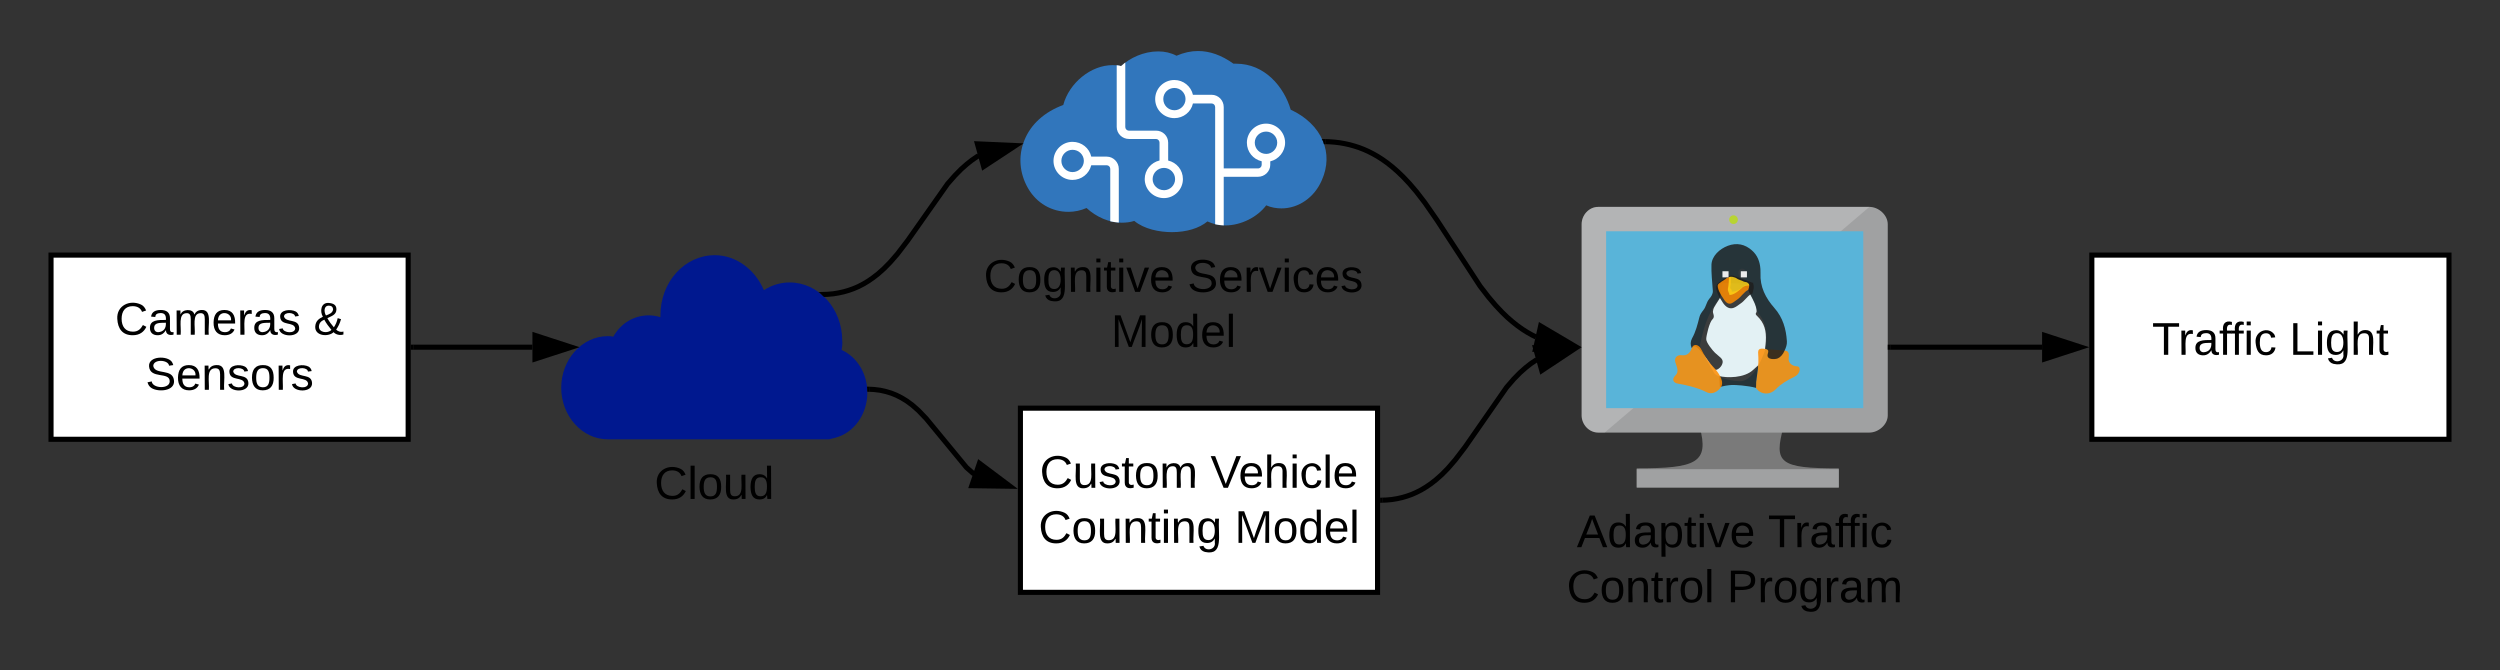 <svg xmlns="http://www.w3.org/2000/svg" xmlns:xlink="http://www.w3.org/1999/xlink" xmlns:lucid="lucid" width="980" height="262.7"><rect width="100%" height="100%" fill="#333333" stroke="none"/><g transform="translate(-200 -160)" lucid:page-tab-id="0_0"><path d="M220 260h140v72.2H220z" stroke="#000" stroke-width="2" fill="#fff"/><use xlink:href="#a" transform="matrix(1,0,0,1,225,265) translate(20.075 26.212)"/><use xlink:href="#b" transform="matrix(1,0,0,1,225,265) translate(97.925 26.212)"/><use xlink:href="#c" transform="matrix(1,0,0,1,225,265) translate(32.025 47.812)"/><path d="M529.92 297.18c6.12 2.8 10.08 9.3 10.08 16.75 0 8.5-5.28 15.8-12.6 17.68l-2.4.6h-86.76c-10.08 0-18.24-9.18-18.24-20.22 0-11.05 8.16-20.22 18.24-20.22.84 0 1.32 0 2.16.22 3-5.34 8.16-8.37 13.92-8.37 1.56 0 3 .22 4.56.73v-.72c0-13.13 9.48-23.6 21.36-23.6 8.16 0 15.72 5.5 19.2 13.72 3-1.95 6.48-3.04 10.08-3.04 11.4 0 20.64 10.26 20.64 22.82.12 1.15 0 2.3-.24 3.68z" stroke="#000" stroke-opacity="0" fill="#00188f"/><use xlink:href="#d" transform="matrix(1,0,0,1,390,341.19) translate(66.55 14.4)"/><path d="M362 296.1h46.7" stroke="#000" stroke-width="2" fill="none"/><path d="M362.03 297.1H361v-2h1.03z"/><path d="M423.98 296.1l-14.27 4.63v-9.27z" stroke="#000" stroke-width="2"/><path d="M718.56 215.22c-2.16-5.2-6.72-9.52-12.6-12.22-2.64-9-10.2-18.03-21.36-18.03h-1.08c-4.68-3.34-9.24-4.97-13.92-4.97-2.76 0-5.64.64-8.4 1.85-2.16-1.14-4.56-1.7-7.2-1.7-5.76 0-11.16 2.62-14.52 5.74-1.2-.3-2.16-.36-3.36-.36-8.52 0-17.04 7.03-19.32 15.62-7.32 2.7-12.72 7.52-15.24 13.84-2.52 6.18-1.92 13 1.44 18.82s9.24 9.23 15.84 9.23c2.4 0 4.8-.5 7.08-1.5 3.96 3.63 9 5.76 13.8 5.76 1.68 0 3.36-.2 4.92-.7 3.84 3.2 9.84 4.4 14.76 4.4 5.64 0 10.68-1.5 13.92-4.2 2.16 1 4.56 1.57 6.96 1.57 6.24 0 12.6-3.26 16.08-7.88 1.92.84 3.96 1.2 6 1.2 6.72 0 12.96-4.33 15.84-11.15 2.28-5.18 2.4-10.5.36-15.33z" stroke="#000" stroke-opacity="0" stroke-width="1.31" fill="#3176bc"/><path d="M633.85 221.4h-6.08c-.73-3.32-3.72-5.8-7.35-5.8-4.1 0-7.45 3.38-7.45 7.46 0 4.15 3.36 7.47 7.45 7.47 3.54 0 6.53-2.43 7.35-5.75h6.08c.73 0 1.37.64 1.37 1.4v20.56c1.18.25 2.17.44 3.35.5V226.2c0-2.63-2.17-4.8-4.72-4.8zm-13.43 6.06c-2.36 0-4.36-1.97-4.36-4.4 0-2.42 2-4.34 4.36-4.34 2.45 0 4.45 1.92 4.45 4.34 0 2.43-2 4.4-4.45 4.4zm37.5-4.53v-7.02c0-2.6-2.1-4.7-4.73-4.7h-10.63c-.82 0-1.45-.65-1.45-1.4V184.5c-.55.44-1.1.9-1.64 1.4-.63-.2-1.1-.25-1.72-.32v24.2c0 2.6 2.18 4.7 4.8 4.7h10.63c.72 0 1.35.65 1.35 1.4v7.03c-3.26.77-5.8 3.7-5.8 7.28 0 4.1 3.35 7.47 7.53 7.47 4.08 0 7.44-3.38 7.44-7.46 0-3.57-2.45-6.5-5.8-7.27zm-1.64 11.62c-2.45 0-4.45-1.92-4.45-4.34s2-4.4 4.45-4.4c2.36 0 4.36 1.98 4.36 4.4 0 2.43-2 4.35-4.36 4.35zm47.48-18.64c0-4.07-3.36-7.45-7.44-7.45-4.18 0-7.54 3.38-7.54 7.46 0 3.6 2.45 6.52 5.8 7.3v1.4c0 .76-.62 1.4-1.44 1.4H679.7v-24.06c0-2.62-2.1-4.8-4.72-4.8h-7.35c-.73-3.3-3.73-5.8-7.27-5.8-4.17 0-7.53 3.32-7.53 7.47 0 4.16 3.36 7.48 7.53 7.48 3.54 0 6.54-2.43 7.27-5.75h7.35c.73 0 1.36.64 1.36 1.4v45.95c1.1.26 2.18.4 3.36.45V229.3h13.44c2.63 0 4.8-2.1 4.8-4.7v-1.35c3.28-.76 5.82-3.76 5.82-7.34zm-43.4-12.7c-2.45 0-4.35-1.96-4.35-4.4 0-2.4 1.9-4.33 4.36-4.33 2.36 0 4.36 1.92 4.36 4.34 0 2.44-2 4.4-4.36 4.4zm35.96 17.12c-2.45 0-4.45-1.98-4.45-4.4 0-2.43 2-4.35 4.45-4.35 2.36 0 4.35 1.92 4.35 4.34 0 2.44-2 4.42-4.35 4.42z" stroke="#000" stroke-opacity="0" stroke-width="1.31" fill="#fff"/><use xlink:href="#e" transform="matrix(1,0,0,1,570,260) translate(15.625 14.4)"/><use xlink:href="#f" transform="matrix(1,0,0,1,570,260) translate(95.475 14.4)"/><use xlink:href="#g" transform="matrix(1,0,0,1,570,260) translate(65.55 36)"/><path d="M600 320h140v72.2H600z" stroke="#000" stroke-width="2" fill="#fff"/><use xlink:href="#h" transform="matrix(1,0,0,1,605,325) translate(2.6 26.212)"/><use xlink:href="#i" transform="matrix(1,0,0,1,605,325) translate(69.5 26.212)"/><use xlink:href="#j" transform="matrix(1,0,0,1,605,325) translate(2.1 47.812)"/><use xlink:href="#k" transform="matrix(1,0,0,1,605,325) translate(79 47.812)"/><path d="M523 275.42l1.4-.05 2.26-.2 2.1-.35 2.03-.45 1.93-.56 1.9-.68 1.87-.8 1.87-.97 1.9-1.13 1.94-1.33 2.06-1.6 2.2-1.96 2.44-2.47 2.9-3.33 4.02-5.25 15.62-22.2 2.9-3.3 2.45-2.48 2.2-1.95 2.03-1.6 1.95-1.34.65-.38" stroke="#000" stroke-width="2" fill="none"/><path d="M523.06 276.42H523l-1.7-1.64-.47-.3 2.17-.06z"/><path d="M598.12 217.06l-12.52 8.25-2.46-8.92z" stroke="#000" stroke-width="2"/><path d="M540.94 312.6l1.67.08 2.42.3 2.23.5 2.1.63 2.04.82 2 1.02 2.07 1.26 2.17 1.6 2.44 2.15 3.03 3.17 15.76 19.13 2.43 2.14.52.38" stroke="#000" stroke-width="2" fill="none"/><path d="M541 311.6l-.08 2-.94-.03-.07-1.55-.1-.46z"/><path d="M595.94 350.6l-15-.22 3-8.78z" stroke="#000" stroke-width="2"/><path d="M899.18 327.18h-32.96c3.97 14.35-1.34 16.4-24.62 16.4v7.52h79.2v-7.5c-23.3 0-25.58-2.07-21.62-16.42" stroke="#000" stroke-opacity="0" fill="#7a7a7a"/><path d="M932.8 241.1H826.48c-3.6 0-6.48 3.18-6.48 6.8v74.95c0 3.54 2.88 6.72 6.48 6.72H932.8c3.6 0 7.2-3.18 7.2-6.72V247.9c0-3.62-3.6-6.8-7.2-6.8" stroke="#000" stroke-opacity="0" fill="#a0a1a2"/><path d="M932.82 241.1H826.54c-3.6 0-6.54 3.18-6.54 6.8v74.95c0 3.54 2.93 6.72 6.54 6.72h2.5L932.8 241.1z" stroke="#000" stroke-opacity="0" fill="#fff" fill-opacity=".2"/><path d="M930.4 250.66V320H829.6v-69.34h100.8z" stroke="#000" stroke-opacity="0" fill="#59b4d9"/><path d="M841.6 343.92h79.2v7.18h-79.2v-7.18z" stroke="#000" stroke-opacity="0" fill="#a0a1a2"/><path d="M881.24 246.1c0 .94-.76 1.7-1.7 1.7-.95 0-1.7-.76-1.7-1.7s.75-1.7 1.7-1.7c.94 0 1.7.76 1.7 1.7" stroke="#000" stroke-opacity="0" fill="#b8d432"/><path d="M884.1 269.4l-1.24.74-1.06-1.93c-.4-.73-.47-1.35-.2-2 .25-.58.74-.9 1.35-.9h.14c.67.05 1.35.76 1.56 1.38.22.67.22 2.22-.57 2.7z" stroke="#000" stroke-opacity="0" fill="#fff" fill-opacity=".4"/><path d="M872.14 306.5c.02-.07-6.07-9.8-5.7-11.46 2.86-13.6 6.27-15.58 7.52-18.42 1.25-2.88.52-5.53 2-5.56 1.5-.04 5.9.3 6.93.65 1.05.35 2.56 1.43 3.42 3.77 1.12 2.15 2.24 4.3 2.6 6.7.03.24.14.47.3.63 2.8 3.1 3.38 6.9 3.2 10.9-.06 1-.22 2.5-.35 3.02-.13.5-3.95 12.86-10 12.7-6-.15-9.2-2.38-9.93-2.9z" stroke="#000" stroke-opacity="0" fill="#fbfbf9" fill-opacity=".85"/><path d="M904.55 303.62c-2.2-.1-3.37-1.43-3.4-2.7 0-1.47.63-3.33-1.52-3.5-2.15-.2-6.54-.43-7.72-.64-2.56-.48-2.68.56-2.73 1.3-.02.35.3 3.83-.04 5.2.02.57 0 1.15-.1 1.73-.26 1.6-.43 3.2-.65 4.78 0 .75-.02 1.53-.04 2.3 1.87 2.74 5.5 2.85 7.75.48 2.1-2.15 4.65-3.6 7.34-4.9.75-.38 1.47-.93 1.87-2 .42-1.06.04-2-.75-2.04z" stroke="#000" stroke-opacity="0" fill="#ff8c00" fill-opacity=".85"/><path d="M875.23 302.3c-.3 1.5-1.92 2.77-2.75 2.68-.53-.3-1.92-2.12-2.23-2.57-.9-1.37-4.9-7.1-6.07-6.64-.38.05-.6.3-.8.6-.07 0-.14.04-.22.1-.6-1.3-.53-2.57.1-3.8 1.5-2.67 2.16-5.43 2.92-8.4.26-1.02.87-1.86 1.5-2.65 1.18-1.47 1.14-3 2.35-4.47.8-.94 1.47-1.93 1.4-3.16-.23-3.45-.65-6.8-.54-10.25.15-3.35 3.13-6.16 6.45-7.4 3.43-1.28 6.67-.64 9.43 1.83 2.2 1.92 3.13 4.48 3.32 7.34 0 .53.03 1.03.03 1.57-.26 5.37 2 9.76 5.44 13.65 3.32 3.75 4.6 8.24 4.9 13.07.08 1.27-.34 2.45-.87 3.58-.7 1.68-1.73 2.67-2.67 3.1-.95.45-4.68.7-3.97-1.7.34-1.2.42-1.74-1.05-2.04.08-.98.27-2.02.3-3 .24-4-.48-7.15-3.54-10-.9-.9-.03-1-.07-1.78-.1-2.17-1.33-4.3-2.46-6.46-.12-.4-.3-.74-.57-1.04.08-.34-.1-.6-.26-.83.2-.7.46-1.34.35-2.07 0-.6-6.42-.9-7.2-.55-.35-.13-3.74-.28-3.74-.23-.45.34-.8.83-.94 1.38-.1.5.72 1.57.8 1.72l-.12 2.22-.23.73c-.5.84-1.08 1.68-1.6 2.5-.46.8-1.03 1.54-1.1 2.48-.34.94.98 2.23-.23 3.36-1.2 1.08-2.45 6.46-2.45 7.74-.04 1.38 2.5 4.48 3.43 5.37 1.74 1.68 3.32 2.27 2.98 4.04zM874 307.42c2.6.73 9.87.95 13.4-2.58l1.78-1.6c0 .58-.03 1.15-.13 1.74-.24 1.58-.42 3.17-.63 4.75l-.05 2.32c-3.24-.9-8.13-1.2-9.6-1.13-1.45.08-3.44.45-4.6.75l-.16-4.25z" stroke="#000" stroke-opacity="0" fill="#1e1e1e" fill-opacity=".85"/><path d="M901.36 301.32l-.16-.23.16.22zM900.4 297.97l-.2-.2.2.2z" stroke="#000" stroke-opacity="0" fill="#dda516" fill-opacity=".85"/><path d="M872.53 305.27l.1.17-.1-.17z" stroke="#000" stroke-opacity="0" fill="#8c5f07" fill-opacity=".85"/><path d="M900.2 297.77z" stroke="#000" stroke-opacity="0" fill="#e3a906" fill-opacity=".85"/><path d="M871.47 303.7c-1.88-1.94-3.33-4.28-4.66-6.93-.68-1.4-2.82-2.5-3.6-.33-.82 2.2-2.08 3.1-4.15 2.8-1.52-.18-2.94.97-2.3 2.88.7 2.05 1.45 3.66-.04 5.1-1.5 1.43-.87 2.93 1.24 3.2 2.1.3 7.65 1.55 10.85 3.23 3.2 1.7 5.74-1.5 6.08-2.44.85-2.32-1.5-5.54-3.4-7.5z" stroke="#000" stroke-opacity="0" fill="#ff8c00" fill-opacity=".85"/><path d="M878.6 280.86c-1.8 0-3-1.7-3.84-3.18 0 0-2.8-3.9-1.78-6.04.15-.3.38-.8 3.24-2.57l.53-.45.52-.26.32-.13c.4-.12.83-.24 1.26-.24h.2l.37.08.86.28 6.94 2.56.2 1.03c.16.85-.05 1.58-.23 2.18l-.25 1-.6.22c-.52.2-1.35 1.07-2 1.77-.66.7-1.28 1.37-1.9 1.77-.25.16-.5.34-.73.52-1 .73-1.93 1.44-3.1 1.44z" stroke="#000" stroke-opacity="0" fill="#1e1e1e" fill-opacity=".85"/><path d="M883.25 272.35c-1.23 1.06-2.63 1.97-4.4 2-.05.07-.05.07 0 0 .03-.4 0-.76-.33-1.05-.28-.24-.32-.6-.24-.9.33-1.26.13-2.52.18-3.8-.34-.1-1.1.17-1.2.2l-.44.23-.52.44c-.22.13-2.6 1.57-2.83 2.08-.63 1.32 1.42 4.56 1.73 4.94 2.4 4.18 3.73 2.36 5.98.8 1.2-.8 2.78-3.17 4.15-3.66.17-.68.46-1.34.32-2.06-.86.05-1.63.1-2.4.77z" stroke="#000" stroke-opacity="0" fill="#ff8c00" fill-opacity=".85"/><path d="M877.46 268.63h.02v-.02l-.02.03z" stroke="#000" stroke-opacity="0" fill="#e3a906" fill-opacity=".85"/><path d="M884.67 270.63c.52.26 1 .56 1 1.24-.96.06-1.8.12-2.64.84-1.35 1.17-3.17 2.9-5.1 2.94.1-.62-.8-1.53-.57-2.6.3-1.37.36-3.04.4-4.42.9-.35 1.7-.03 2.53.23l1 .6 1.8.7c.48.32 1.04.35 1.57.48z" stroke="#000" stroke-opacity="0" fill="#fcd116" fill-opacity=".85"/><path d="M875.2 266.33h2.4v2.4h-2.4v-2.4zM882.4 266.33h2.4v2.4h-2.4v-2.4z" stroke="#000" stroke-opacity="0" fill="#fff" fill-opacity=".9"/><path d="M843.02 343.92h76.35c.95 0 1.43.48 1.43 1.44v4.3c0 .95-.48 1.44-1.43 1.44h-76.35c-.95 0-1.42-.5-1.42-1.44v-4.3c0-.96.47-1.44 1.42-1.44z" stroke="#000" stroke-opacity="0" stroke-width="0" fill-opacity="0"/><use xlink:href="#l" transform="matrix(1,0,0,1,790,360.095) translate(28.1 14.4)"/><use xlink:href="#m" transform="matrix(1,0,0,1,790,360.095) translate(103.05 14.4)"/><use xlink:href="#n" transform="matrix(1,0,0,1,790,360.095) translate(24.15 36)"/><use xlink:href="#o" transform="matrix(1,0,0,1,790,360.095) translate(87 36)"/><path d="M719.68 215.52l1.3.04 2.15.16 2.07.25 1.98.35 1.92.43 1.87.52 1.84.6 1.8.7 1.8.8 1.8.92 1.82 1.03 1.85 1.18 1.9 1.35 1.96 1.55 2.07 1.8 2.2 2.12 2.43 2.57 2.74 3.2 3.33 4.32 4.8 6.92 16.88 25.84 3.32 4.3 2.75 3.23 2.42 2.57 2.2 2.13 2.08 1.8 1.96 1.54 1.9 1.35 1.85 1.17 1.82 1.03 1.62.82" stroke="#000" stroke-width="2" fill="none"/><path d="M719.73 214.53l-.05 2-.72-.02-.2-.78-.2-.5-.43-.73z"/><path d="M816.84 295.4l-14.93 1.43 2.02-9.05z" stroke="#000" stroke-width="2"/><path d="M742 356.06l1.37-.04 2.22-.2 2.07-.34 2-.45 1.9-.56 1.9-.68 1.84-.82 1.86-.95 1.88-1.13 1.93-1.32 2.03-1.6 2.18-1.93 2.42-2.46 2.85-3.3 3.9-5.1 16.2-23.3 2.85-3.3 2.42-2.46 2.18-1.94 2.03-1.6 1.93-1.3.46-.3" stroke="#000" stroke-width="2" fill="none"/><path d="M742.06 357.06l-1.06.04v-2l1-.04z"/><path d="M816.88 296.97l-12.5 8.3-2.48-8.93z" stroke="#000" stroke-width="2"/><path d="M1020 260h140v72.2h-140z" stroke="#000" stroke-width="2" fill="#fff"/><g><use xlink:href="#p" transform="matrix(1,0,0,1,1025,265) translate(18.6 34.087)"/><use xlink:href="#q" transform="matrix(1,0,0,1,1025,265) translate(72.45 34.087)"/></g><path d="M941 296.1h59.5" stroke="#000" stroke-width="2" fill="none"/><path d="M941.03 297.1H940v-2h1.03z"/><path d="M1015.76 296.1l-14.26 4.63v-9.27z" stroke="#000" stroke-width="2"/><defs><path d="M212-179c-10-28-35-45-73-45-59 0-87 40-87 99 0 60 29 101 89 101 43 0 62-24 78-52l27 14C228-24 195 4 139 4 59 4 22-46 18-125c-6-104 99-153 187-111 19 9 31 26 39 46" id="r"/><path d="M141-36C126-15 110 5 73 4 37 3 15-17 15-53c-1-64 63-63 125-63 3-35-9-54-41-54-24 1-41 7-42 31l-33-3c5-37 33-52 76-52 45 0 72 20 72 64v82c-1 20 7 32 28 27v20c-31 9-61-2-59-35zM48-53c0 20 12 33 32 33 41-3 63-29 60-74-43 2-92-5-92 41" id="s"/><path d="M210-169c-67 3-38 105-44 169h-31v-121c0-29-5-50-35-48C34-165 62-65 56 0H25l-1-190h30c1 10-1 24 2 32 10-44 99-50 107 0 11-21 27-35 58-36 85-2 47 119 55 194h-31v-121c0-29-5-49-35-48" id="t"/><path d="M100-194c63 0 86 42 84 106H49c0 40 14 67 53 68 26 1 43-12 49-29l28 8c-11 28-37 45-77 45C44 4 14-33 15-96c1-61 26-98 85-98zm52 81c6-60-76-77-97-28-3 7-6 17-6 28h103" id="u"/><path d="M114-163C36-179 61-72 57 0H25l-1-190h30c1 12-1 29 2 39 6-27 23-49 58-41v29" id="v"/><path d="M135-143c-3-34-86-38-87 0 15 53 115 12 119 90S17 21 10-45l28-5c4 36 97 45 98 0-10-56-113-15-118-90-4-57 82-63 122-42 12 7 21 19 24 35" id="w"/><g id="a"><use transform="matrix(0.05,0,0,0.05,0,0)" xlink:href="#r"/><use transform="matrix(0.05,0,0,0.05,12.95,0)" xlink:href="#s"/><use transform="matrix(0.05,0,0,0.05,22.95,0)" xlink:href="#t"/><use transform="matrix(0.05,0,0,0.05,37.9,0)" xlink:href="#u"/><use transform="matrix(0.05,0,0,0.05,47.9,0)" xlink:href="#v"/><use transform="matrix(0.05,0,0,0.05,53.85,0)" xlink:href="#s"/><use transform="matrix(0.05,0,0,0.05,63.85,0)" xlink:href="#w"/></g><path d="M234-2c-28 10-62 0-77-18C117 19 8 12 13-65c3-43 29-61 60-76-25-40-17-114 47-108 35 3 59 15 59 50 0 44-40 53-71 69 14 26 32 50 51 72 14-21 24-43 30-72l26 8c-9 33-21 57-38 82 13 13 33 22 57 15v23zM97-151c25-10 52-18 56-48-1-18-13-29-33-29-42 0-39 50-23 77zM42-66c-3 51 71 58 98 28-20-24-41-51-56-80-23 10-40 24-42 52" id="x"/><use transform="matrix(0.05,0,0,0.05,0,0)" xlink:href="#x" id="b"/><path d="M185-189c-5-48-123-54-124 2 14 75 158 14 163 119 3 78-121 87-175 55-17-10-28-26-33-46l33-7c5 56 141 63 141-1 0-78-155-14-162-118-5-82 145-84 179-34 5 7 8 16 11 25" id="y"/><path d="M117-194c89-4 53 116 60 194h-32v-121c0-31-8-49-39-48C34-167 62-67 57 0H25l-1-190h30c1 10-1 24 2 32 11-22 29-35 61-36" id="z"/><path d="M100-194c62-1 85 37 85 99 1 63-27 99-86 99S16-35 15-95c0-66 28-99 85-99zM99-20c44 1 53-31 53-75 0-43-8-75-51-75s-53 32-53 75 10 74 51 75" id="A"/><g id="c"><use transform="matrix(0.05,0,0,0.05,0,0)" xlink:href="#y"/><use transform="matrix(0.05,0,0,0.05,12,0)" xlink:href="#u"/><use transform="matrix(0.05,0,0,0.05,22,0)" xlink:href="#z"/><use transform="matrix(0.05,0,0,0.05,32,0)" xlink:href="#w"/><use transform="matrix(0.05,0,0,0.05,41,0)" xlink:href="#A"/><use transform="matrix(0.05,0,0,0.05,51,0)" xlink:href="#v"/><use transform="matrix(0.05,0,0,0.05,56.95,0)" xlink:href="#w"/></g><path d="M24 0v-261h32V0H24" id="B"/><path d="M84 4C-5 8 30-112 23-190h32v120c0 31 7 50 39 49 72-2 45-101 50-169h31l1 190h-30c-1-10 1-25-2-33-11 22-28 36-60 37" id="C"/><path d="M85-194c31 0 48 13 60 33l-1-100h32l1 261h-30c-2-10 0-23-3-31C134-8 116 4 85 4 32 4 16-35 15-94c0-66 23-100 70-100zm9 24c-40 0-46 34-46 75 0 40 6 74 45 74 42 0 51-32 51-76 0-42-9-74-50-73" id="D"/><g id="d"><use transform="matrix(0.05,0,0,0.05,0,0)" xlink:href="#r"/><use transform="matrix(0.05,0,0,0.05,12.95,0)" xlink:href="#B"/><use transform="matrix(0.05,0,0,0.05,16.9,0)" xlink:href="#A"/><use transform="matrix(0.05,0,0,0.05,26.9,0)" xlink:href="#C"/><use transform="matrix(0.05,0,0,0.05,36.9,0)" xlink:href="#D"/></g><path d="M177-190C167-65 218 103 67 71c-23-6-38-20-44-43l32-5c15 47 100 32 89-28v-30C133-14 115 1 83 1 29 1 15-40 15-95c0-56 16-97 71-98 29-1 48 16 59 35 1-10 0-23 2-32h30zM94-22c36 0 50-32 50-73 0-42-14-75-50-75-39 0-46 34-46 75s6 73 46 73" id="E"/><path d="M24-231v-30h32v30H24zM24 0v-190h32V0H24" id="F"/><path d="M59-47c-2 24 18 29 38 22v24C64 9 27 4 27-40v-127H5v-23h24l9-43h21v43h35v23H59v120" id="G"/><path d="M108 0H70L1-190h34L89-25l56-165h34" id="H"/><g id="e"><use transform="matrix(0.05,0,0,0.05,0,0)" xlink:href="#r"/><use transform="matrix(0.05,0,0,0.05,12.95,0)" xlink:href="#A"/><use transform="matrix(0.05,0,0,0.05,22.95,0)" xlink:href="#E"/><use transform="matrix(0.05,0,0,0.05,32.95,0)" xlink:href="#z"/><use transform="matrix(0.05,0,0,0.05,42.95,0)" xlink:href="#F"/><use transform="matrix(0.05,0,0,0.05,46.9,0)" xlink:href="#G"/><use transform="matrix(0.05,0,0,0.05,51.9,0)" xlink:href="#F"/><use transform="matrix(0.05,0,0,0.05,55.85,0)" xlink:href="#H"/><use transform="matrix(0.05,0,0,0.05,64.85,0)" xlink:href="#u"/></g><path d="M96-169c-40 0-48 33-48 73s9 75 48 75c24 0 41-14 43-38l32 2c-6 37-31 61-74 61-59 0-76-41-82-99-10-93 101-131 147-64 4 7 5 14 7 22l-32 3c-4-21-16-35-41-35" id="I"/><g id="f"><use transform="matrix(0.05,0,0,0.05,0,0)" xlink:href="#y"/><use transform="matrix(0.05,0,0,0.05,12,0)" xlink:href="#u"/><use transform="matrix(0.05,0,0,0.05,22,0)" xlink:href="#v"/><use transform="matrix(0.05,0,0,0.05,27.95,0)" xlink:href="#H"/><use transform="matrix(0.05,0,0,0.05,36.95,0)" xlink:href="#F"/><use transform="matrix(0.05,0,0,0.05,40.9,0)" xlink:href="#I"/><use transform="matrix(0.05,0,0,0.05,49.9,0)" xlink:href="#u"/><use transform="matrix(0.05,0,0,0.05,59.9,0)" xlink:href="#w"/></g><path d="M240 0l2-218c-23 76-54 145-80 218h-23L58-218 59 0H30v-248h44l77 211c21-75 51-140 76-211h43V0h-30" id="J"/><g id="g"><use transform="matrix(0.05,0,0,0.05,0,0)" xlink:href="#J"/><use transform="matrix(0.05,0,0,0.05,14.95,0)" xlink:href="#A"/><use transform="matrix(0.05,0,0,0.05,24.95,0)" xlink:href="#D"/><use transform="matrix(0.05,0,0,0.05,34.95,0)" xlink:href="#u"/><use transform="matrix(0.05,0,0,0.05,44.95,0)" xlink:href="#B"/></g><g id="h"><use transform="matrix(0.05,0,0,0.05,0,0)" xlink:href="#r"/><use transform="matrix(0.05,0,0,0.05,12.95,0)" xlink:href="#C"/><use transform="matrix(0.05,0,0,0.05,22.95,0)" xlink:href="#w"/><use transform="matrix(0.05,0,0,0.05,31.95,0)" xlink:href="#G"/><use transform="matrix(0.05,0,0,0.05,36.95,0)" xlink:href="#A"/><use transform="matrix(0.05,0,0,0.05,46.95,0)" xlink:href="#t"/></g><path d="M137 0h-34L2-248h35l83 218 83-218h36" id="K"/><path d="M106-169C34-169 62-67 57 0H25v-261h32l-1 103c12-21 28-36 61-36 89 0 53 116 60 194h-32v-121c2-32-8-49-39-48" id="L"/><g id="i"><use transform="matrix(0.05,0,0,0.05,0,0)" xlink:href="#K"/><use transform="matrix(0.05,0,0,0.05,11,0)" xlink:href="#u"/><use transform="matrix(0.05,0,0,0.05,21,0)" xlink:href="#L"/><use transform="matrix(0.05,0,0,0.05,31,0)" xlink:href="#F"/><use transform="matrix(0.05,0,0,0.05,34.95,0)" xlink:href="#I"/><use transform="matrix(0.05,0,0,0.05,43.95,0)" xlink:href="#B"/><use transform="matrix(0.05,0,0,0.05,47.9,0)" xlink:href="#u"/></g><g id="j"><use transform="matrix(0.05,0,0,0.05,0,0)" xlink:href="#r"/><use transform="matrix(0.05,0,0,0.05,12.95,0)" xlink:href="#A"/><use transform="matrix(0.05,0,0,0.05,22.95,0)" xlink:href="#C"/><use transform="matrix(0.05,0,0,0.05,32.95,0)" xlink:href="#z"/><use transform="matrix(0.05,0,0,0.05,42.95,0)" xlink:href="#G"/><use transform="matrix(0.05,0,0,0.05,47.95,0)" xlink:href="#F"/><use transform="matrix(0.05,0,0,0.05,51.9,0)" xlink:href="#z"/><use transform="matrix(0.05,0,0,0.05,61.9,0)" xlink:href="#E"/></g><g id="k"><use transform="matrix(0.05,0,0,0.05,0,0)" xlink:href="#J"/><use transform="matrix(0.05,0,0,0.05,14.95,0)" xlink:href="#A"/><use transform="matrix(0.05,0,0,0.05,24.95,0)" xlink:href="#D"/><use transform="matrix(0.05,0,0,0.05,34.95,0)" xlink:href="#u"/><use transform="matrix(0.05,0,0,0.05,44.95,0)" xlink:href="#B"/></g><path d="M205 0l-28-72H64L36 0H1l101-248h38L239 0h-34zm-38-99l-47-123c-12 45-31 82-46 123h93" id="M"/><path d="M115-194c55 1 70 41 70 98S169 2 115 4C84 4 66-9 55-30l1 105H24l-1-265h31l2 30c10-21 28-34 59-34zm-8 174c40 0 45-34 45-75s-6-73-45-74c-42 0-51 32-51 76 0 43 10 73 51 73" id="N"/><g id="l"><use transform="matrix(0.05,0,0,0.05,0,0)" xlink:href="#M"/><use transform="matrix(0.05,0,0,0.05,12,0)" xlink:href="#D"/><use transform="matrix(0.05,0,0,0.05,22,0)" xlink:href="#s"/><use transform="matrix(0.05,0,0,0.05,32,0)" xlink:href="#N"/><use transform="matrix(0.05,0,0,0.05,42,0)" xlink:href="#G"/><use transform="matrix(0.05,0,0,0.05,47,0)" xlink:href="#F"/><use transform="matrix(0.05,0,0,0.05,50.95,0)" xlink:href="#H"/><use transform="matrix(0.05,0,0,0.05,59.95,0)" xlink:href="#u"/></g><path d="M127-220V0H93v-220H8v-28h204v28h-85" id="O"/><path d="M101-234c-31-9-42 10-38 44h38v23H63V0H32v-167H5v-23h27c-7-52 17-82 69-68v24" id="P"/><g id="m"><use transform="matrix(0.05,0,0,0.05,0,0)" xlink:href="#O"/><use transform="matrix(0.05,0,0,0.05,10.3,0)" xlink:href="#v"/><use transform="matrix(0.05,0,0,0.05,16.25,0)" xlink:href="#s"/><use transform="matrix(0.05,0,0,0.05,26.25,0)" xlink:href="#P"/><use transform="matrix(0.05,0,0,0.05,30.9,0)" xlink:href="#P"/><use transform="matrix(0.05,0,0,0.05,35.9,0)" xlink:href="#F"/><use transform="matrix(0.05,0,0,0.05,39.85,0)" xlink:href="#I"/></g><g id="n"><use transform="matrix(0.05,0,0,0.05,0,0)" xlink:href="#r"/><use transform="matrix(0.05,0,0,0.05,12.95,0)" xlink:href="#A"/><use transform="matrix(0.05,0,0,0.05,22.95,0)" xlink:href="#z"/><use transform="matrix(0.05,0,0,0.05,32.95,0)" xlink:href="#G"/><use transform="matrix(0.05,0,0,0.05,37.95,0)" xlink:href="#v"/><use transform="matrix(0.05,0,0,0.05,43.9,0)" xlink:href="#A"/><use transform="matrix(0.05,0,0,0.05,53.9,0)" xlink:href="#B"/></g><path d="M30-248c87 1 191-15 191 75 0 78-77 80-158 76V0H30v-248zm33 125c57 0 124 11 124-50 0-59-68-47-124-48v98" id="Q"/><g id="o"><use transform="matrix(0.05,0,0,0.05,0,0)" xlink:href="#Q"/><use transform="matrix(0.05,0,0,0.05,12,0)" xlink:href="#v"/><use transform="matrix(0.05,0,0,0.05,17.95,0)" xlink:href="#A"/><use transform="matrix(0.05,0,0,0.05,27.95,0)" xlink:href="#E"/><use transform="matrix(0.05,0,0,0.05,37.95,0)" xlink:href="#v"/><use transform="matrix(0.05,0,0,0.05,43.9,0)" xlink:href="#s"/><use transform="matrix(0.05,0,0,0.05,53.9,0)" xlink:href="#t"/></g><g id="p"><use transform="matrix(0.05,0,0,0.05,0,0)" xlink:href="#O"/><use transform="matrix(0.05,0,0,0.05,10.3,0)" xlink:href="#v"/><use transform="matrix(0.05,0,0,0.05,16.25,0)" xlink:href="#s"/><use transform="matrix(0.05,0,0,0.05,26.25,0)" xlink:href="#P"/><use transform="matrix(0.05,0,0,0.05,30.9,0)" xlink:href="#P"/><use transform="matrix(0.05,0,0,0.05,35.9,0)" xlink:href="#F"/><use transform="matrix(0.05,0,0,0.05,39.85,0)" xlink:href="#I"/></g><path d="M30 0v-248h33v221h125V0H30" id="R"/><g id="q"><use transform="matrix(0.05,0,0,0.05,0,0)" xlink:href="#R"/><use transform="matrix(0.05,0,0,0.05,10,0)" xlink:href="#F"/><use transform="matrix(0.05,0,0,0.05,13.95,0)" xlink:href="#E"/><use transform="matrix(0.05,0,0,0.05,23.95,0)" xlink:href="#L"/><use transform="matrix(0.05,0,0,0.05,33.95,0)" xlink:href="#G"/></g></defs></g></svg>